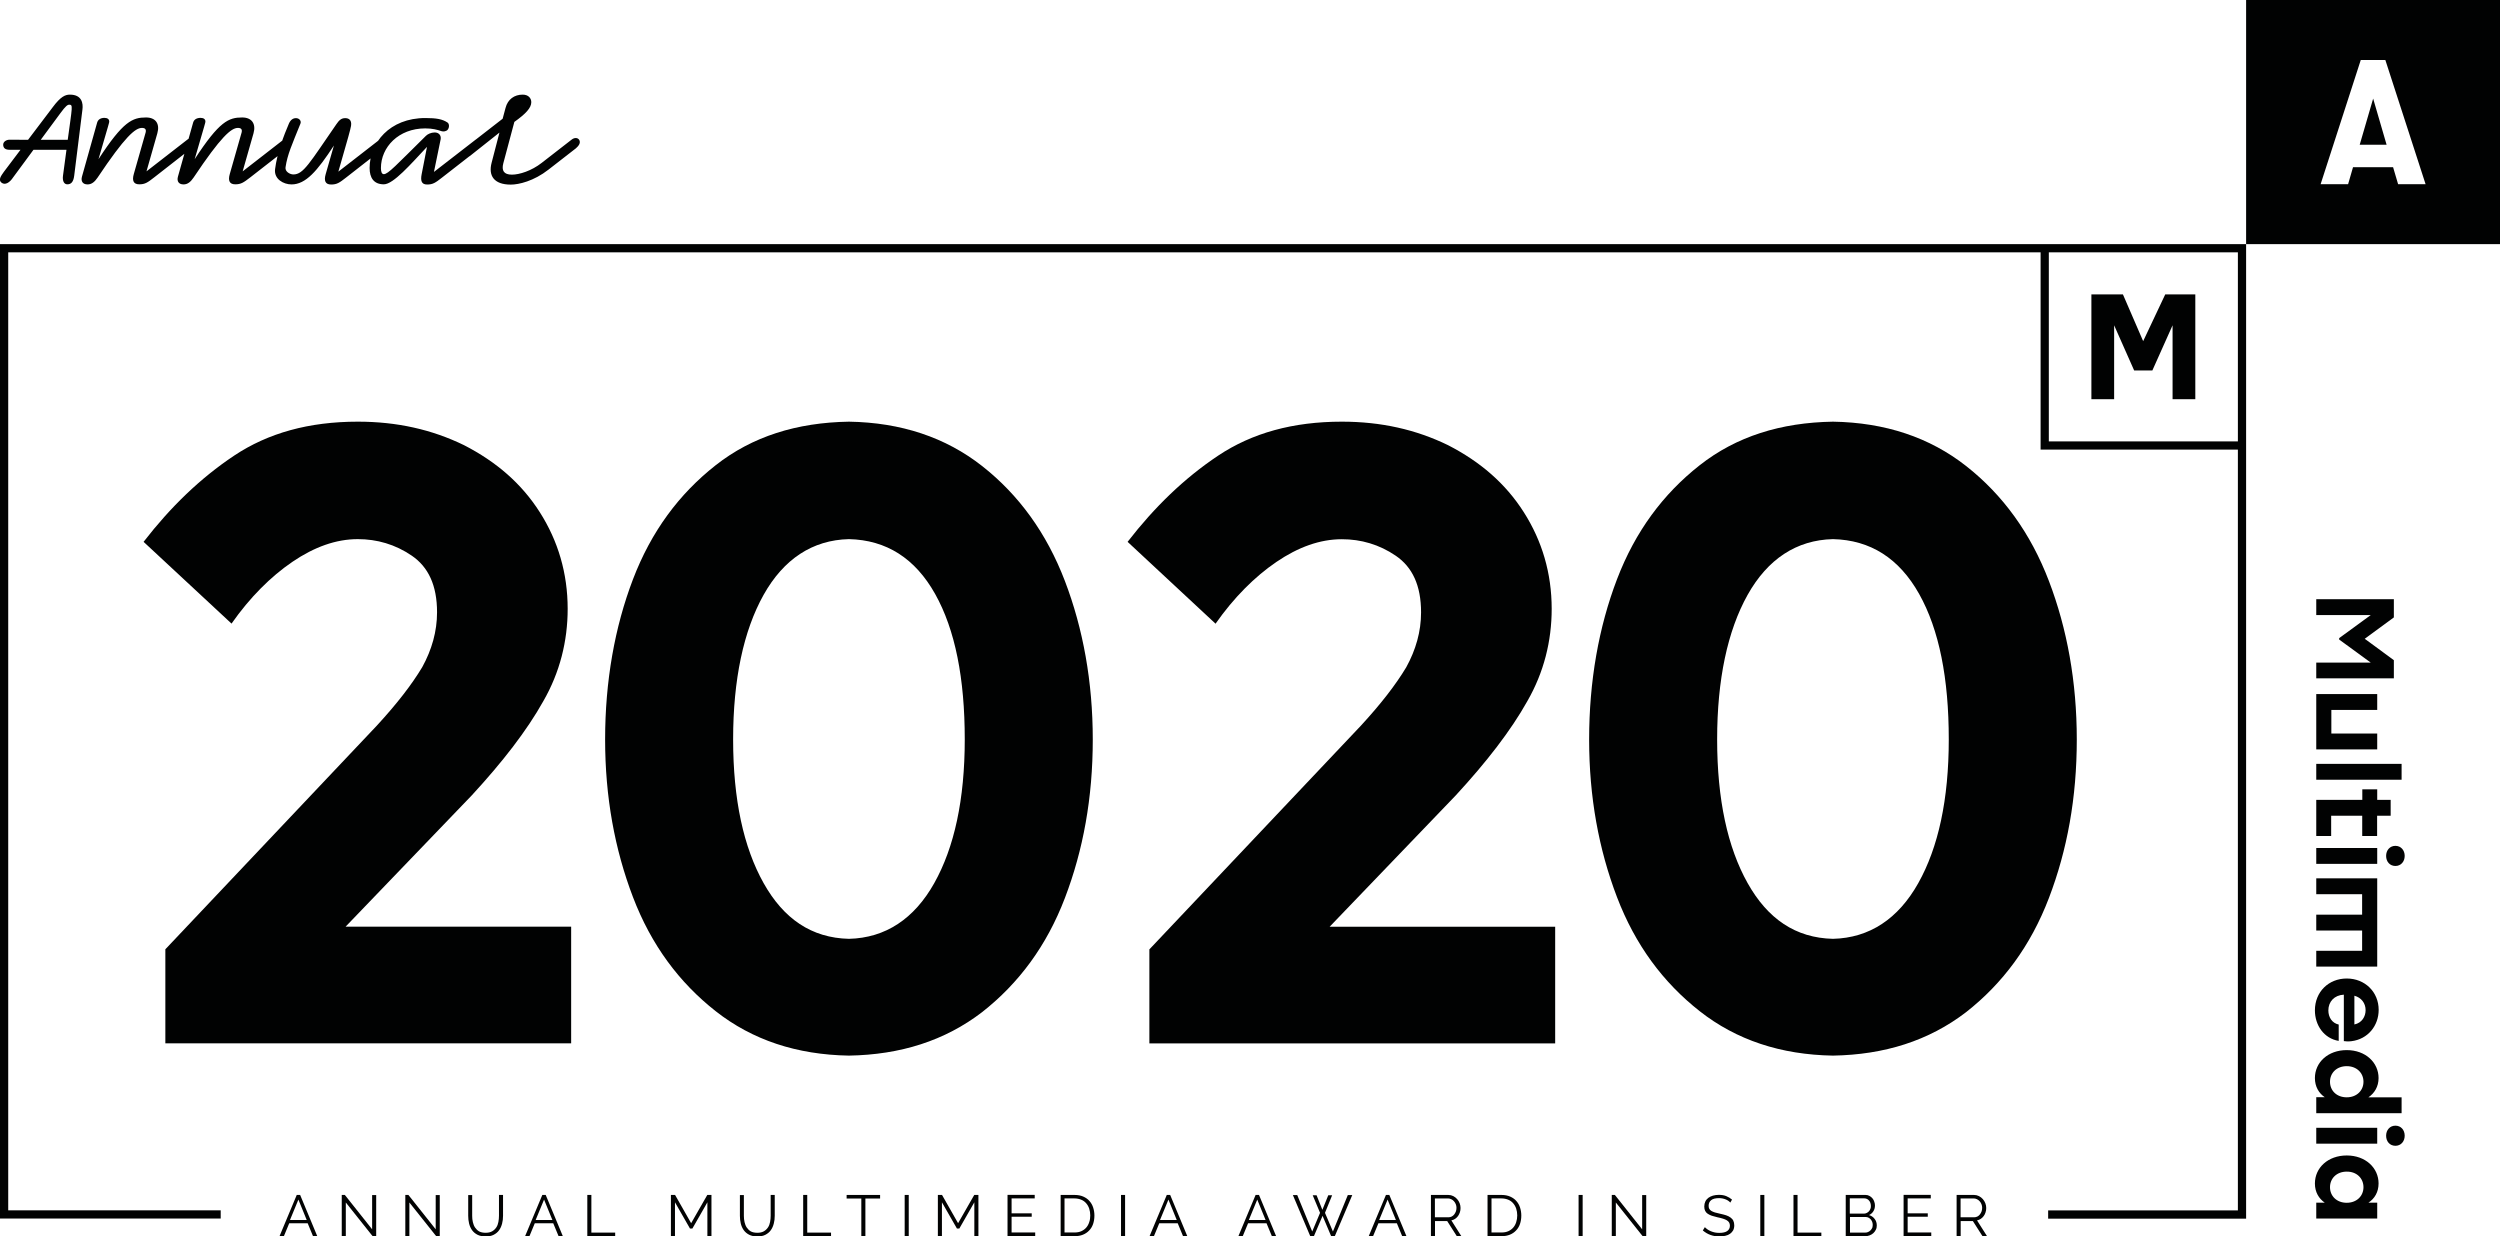<?xml version="1.0" encoding="utf-8"?>
<!-- Generator: Adobe Illustrator 23.1.1, SVG Export Plug-In . SVG Version: 6.00 Build 0)  -->
<svg version="1.1" id="Ebene_1" xmlns="http://www.w3.org/2000/svg" xmlns:xlink="http://www.w3.org/1999/xlink" x="0px" y="0px"
	 width="258.38px" height="127.79px" viewBox="0 0 258.38 127.79" style="enable-background:new 0 0 258.38 127.79;"
	 xml:space="preserve">
<style type="text/css">
	.st0{fill:none;}
	.st1{fill:#010202;}
</style>
<rect x="-26.24" y="-24.38" class="st0" width="310.87" height="176.55"/>
<g>
	<path class="st1" d="M59.87,14.47c-0.15-0.26-0.5-0.27-0.79-0.04l-3.09,2.4c-1.06,0.83-2.31,1.22-3.08,1.22
		c-0.84,0-1.09-0.42-0.89-1.18l1.14-4.27c1.19-0.85,1.75-1.45,1.75-2.04c0-0.39-0.28-0.78-0.89-0.78c-0.86,0-1.54,0.48-1.77,1.37
		l-0.3,1.12l-4.12,3.2c-0.2,0.15-0.31,0.38-0.05,0.65c0.28,0.29,0.58,0.15,0.79,0l3.04-2.41v0.03l-0.8,3.08
		c-0.35,1.33,0.23,2.26,1.98,2.26c0.83,0,2.38-0.36,3.9-1.55l2.83-2.2C59.83,15.06,60.03,14.76,59.87,14.47 M38.2,17.36
		c0,0.99,0.41,1.69,1.47,1.69c0.98,0,2.78-2.08,4.46-3.87L43.58,18c-0.13,0.66-0.03,1.07,0.56,1.07c0.6,0,0.86-0.18,1.55-0.72
		l3.89-3.03c0.33-0.27,0.53-0.56,0.36-0.84c-0.15-0.26-0.5-0.27-0.79-0.04l-4.3,3.33l0.69-3.36c0.08-0.41-0.18-0.72-0.61-0.72
		c-0.38,0-0.73,0.17-0.91,0.35C40.94,17.08,40.11,18,39.67,18c-0.22,0-0.3-0.27-0.3-0.63c0-2.16,1.82-4.1,4.58-4.1
		c0.74,0,1.26,0.14,1.69,0.29c0.17,0.06,0.5,0.03,0.65-0.18c0.16-0.23,0.15-0.57-0.03-0.71c-0.53-0.36-1.17-0.47-2.28-0.47
		C40.24,12.19,38.2,14.8,38.2,17.36 M28.43,17.48c-0.13,1.02,0.86,1.58,1.7,1.58c1.47,0,2.66-1.39,4.38-4.02L33.66,18
		c-0.2,0.69-0.03,1.07,0.56,1.07c0.6,0,0.86-0.18,1.55-0.72l3.88-3.03c0.33-0.27,0.53-0.56,0.36-0.84c-0.15-0.26-0.5-0.27-0.79-0.04
		l-4.25,3.3c1.06-3.69,1.22-4.25,1.31-4.73c0.1-0.63-0.26-0.8-0.6-0.8c-0.4,0-0.63,0.21-0.91,0.62c-2.79,4.04-3.41,5.2-4.45,5.2
		c-0.35,0-0.88-0.29-0.81-0.74c0.2-1.34,0.66-2.32,1.54-4.51c0.12-0.29-0.13-0.57-0.46-0.57c-0.31,0-0.56,0.18-0.73,0.56
		C29.35,13.96,28.64,15.8,28.43,17.48 M19.96,12.67l-1.57,5.59c-0.13,0.47,0.08,0.8,0.58,0.8c0.43,0,0.74-0.27,1.04-0.71
		c2.84-4.25,3.89-5.13,4.58-5.13c0.35,0,0.46,0.17,0.38,0.48l-1.22,4.28c-0.2,0.69-0.03,1.07,0.56,1.07c0.6,0,0.86-0.18,1.56-0.72
		l3.89-3.03c0.33-0.27,0.53-0.56,0.36-0.85c-0.15-0.26-0.5-0.27-0.79-0.04l-4.25,3.3l1.12-3.93c0.28-0.98-0.17-1.64-1.17-1.64
		c-1.39,0-2.36,0.39-4.91,4.31c1.11-3.81,1.11-3.77,1.11-3.89c0-0.23-0.17-0.38-0.51-0.38C20.31,12.19,20.05,12.36,19.96,12.67
		 M10.04,12.67l-1.57,5.59c-0.13,0.47,0.08,0.8,0.58,0.8c0.43,0,0.74-0.27,1.04-0.71c2.84-4.25,3.89-5.13,4.58-5.13
		c0.35,0,0.46,0.17,0.38,0.48l-1.22,4.28c-0.2,0.69-0.03,1.07,0.56,1.07c0.6,0,0.86-0.18,1.55-0.72l3.88-3.03
		c0.33-0.27,0.53-0.56,0.36-0.85c-0.15-0.26-0.5-0.27-0.79-0.04l-4.25,3.3l1.12-3.93c0.28-0.98-0.16-1.64-1.17-1.64
		c-1.39,0-2.36,0.39-4.91,4.31c1.11-3.81,1.11-3.77,1.11-3.89c0-0.23-0.17-0.38-0.51-0.38C10.39,12.19,10.13,12.36,10.04,12.67
		 M7,14.45H4.21l2.03-2.75c0.55-0.75,0.74-0.88,0.92-0.88C7.56,10.83,7.47,10.98,7,14.45 M7.22,9.78c-0.48,0-0.96,0.21-1.77,1.3
		L2.9,14.45l-1.92-0.01c-0.31,0-0.65,0.2-0.65,0.51c0,0.35,0.22,0.53,0.65,0.53h1.14l-1.72,2.28c-0.27,0.39-0.63,0.83-0.23,1.13
		c0.36,0.27,0.83-0.01,1.19-0.56l2.1-2.85h3.41l-0.36,2.68c-0.07,0.53,0.1,0.89,0.45,0.89c0.38,0,0.63-0.23,0.71-0.9l0.85-6.83
		C8.6,10.71,8.49,9.78,7.22,9.78"/>
	<path class="st1" d="M244.27,122.7c0,0.91-0.7,1.61-1.73,1.61c-1.04,0-1.73-0.7-1.73-1.61c0-0.91,0.69-1.61,1.73-1.61
		C243.57,121.08,244.27,121.78,244.27,122.7 M245.83,122.31c0-1.6-1.34-2.89-3.29-2.89c-1.93,0-3.29,1.26-3.29,2.9
		c0,0.89,0.41,1.56,1.02,1.98h-0.88v1.64h6.3v-1.64h-0.91C245.41,123.89,245.83,123.21,245.83,122.31z M239.39,118.2h6.3v-1.64h-6.3
		V118.2z M248.53,117.38c0-0.6-0.39-1.04-0.96-1.04s-0.96,0.45-0.96,1.04c0,0.6,0.39,1.04,0.96,1.04S248.53,117.97,248.53,117.38
		 M244.27,111.8c0,0.91-0.7,1.61-1.73,1.61c-1.04,0-1.73-0.69-1.73-1.61c0-0.91,0.69-1.61,1.73-1.61
		C243.57,110.19,244.27,110.89,244.27,111.8z M239.39,115.05h8.82v-1.64h-3.43c0.62-0.42,1.05-1.1,1.05-1.99
		c0-1.6-1.34-2.89-3.29-2.89c-1.93,0-3.29,1.26-3.29,2.89c0,0.89,0.41,1.57,1.02,1.98h-0.88V115.05z M244.49,104.4
		c0,0.66-0.38,1.32-1.16,1.48v-2.97C244.04,103.1,244.49,103.67,244.49,104.4z M245.84,104.37c0-1.85-1.42-3.24-3.3-3.24
		c-1.87,0-3.29,1.38-3.29,3.29c0,1.53,0.92,2.9,2.46,3.16l0-1.69c-0.69-0.15-1.07-0.76-1.07-1.46c0-0.91,0.62-1.58,1.6-1.63v4.8
		c0.2,0.03,0.45,0.05,0.78,0.01C244.74,107.4,245.84,106,245.84,104.37z M239.39,99.9h6.3v-9.12h-6.3v1.64h4.74v2.11h-4.74v1.64
		h4.74v2.1h-4.74V99.9z M239.39,89.28h6.3v-1.64h-6.3V89.28z M248.53,88.46c0-0.59-0.39-1.04-0.96-1.04s-0.96,0.45-0.96,1.04
		c0,0.6,0.39,1.04,0.96,1.04S248.53,89.05,248.53,88.46 M245.69,84.31h1.39v-1.64h-1.39v-1.09h-1.54v1.09h-4.76v3.73h1.54v-2.09
		h3.21v2.09h1.54V84.31z M239.39,80.59h8.82v-1.64h-8.82V80.59z M239.39,77.45h6.3v-1.64h-4.74v-2.44h4.74v-1.64h-6.3V77.45z
		 M239.39,70.11h8.02v-1.88l-3.01-2.21l3.01-2.21v-1.88h-8.02v1.64h5.63l-3.26,2.38v0.15l3.26,2.38h-5.63V70.11z"/>
	<path class="st1" d="M243.88,14.96h2.78l-1.39-4.77L243.88,14.96z M243.99,6.2h2.54l4.16,12.84h-2.84l-0.52-1.76h-4.14l-0.51,1.76
		h-2.84L243.99,6.2z M232.14,25.23h26.24V0h-26.24V25.23z"/>
	<polygon class="st1" points="219.41,30.43 216.15,30.43 216.15,41.26 218.5,41.26 218.5,33.62 220.57,38.29 222.45,38.29 
		224.54,33.62 224.54,41.26 226.89,41.26 226.89,30.43 223.78,30.43 221.5,35.26 	"/>
	<g>
		<path class="st1" d="M55.79,52.94c1.89,2.97,2.88,6.3,2.88,9.99c0,3.33-0.81,6.57-2.52,9.54c-1.71,3.06-4.23,6.3-7.38,9.72
			L35.72,95.77h23.31v12.06H17.09v-9.72l21.87-23.13c2.07-2.25,3.6-4.23,4.68-6.03c0.99-1.8,1.53-3.69,1.53-5.67
			c0-2.79-0.9-4.68-2.61-5.85c-1.71-1.17-3.6-1.71-5.58-1.71c-2.25,0-4.5,0.81-6.75,2.34c-2.25,1.53-4.41,3.69-6.3,6.39L14.84,56
			c2.79-3.6,5.85-6.57,9.36-8.91c3.51-2.34,7.74-3.51,12.78-3.51c4.05,0,7.65,0.81,10.98,2.43C51.29,47.72,53.9,49.97,55.79,52.94z"
			/>
		<path class="st1" d="M110.06,60.05c1.89,4.95,2.88,10.44,2.88,16.38c0,6.03-0.99,11.43-2.88,16.38
			c-1.89,4.95-4.77,8.82-8.55,11.79c-3.87,2.97-8.46,4.41-13.77,4.5c-5.4-0.09-9.99-1.62-13.77-4.59s-6.66-6.84-8.55-11.79
			c-1.89-4.95-2.88-10.35-2.88-16.29c0-6.03,0.99-11.61,2.88-16.56c1.89-4.95,4.77-8.82,8.55-11.79s8.37-4.41,13.77-4.5
			c5.4,0.09,9.99,1.62,13.77,4.59C105.29,51.14,108.17,55.1,110.06,60.05z M75.77,76.42c0,6.21,1.08,11.16,3.15,14.85
			c2.07,3.69,4.95,5.67,8.82,5.76c3.78-0.09,6.75-2.07,8.82-5.76c2.07-3.69,3.15-8.64,3.15-14.85c0-6.3-0.99-11.34-3.06-15.03
			c-2.07-3.69-5.04-5.58-8.91-5.67c-3.78,0.09-6.75,2.07-8.82,5.76C76.85,65.18,75.77,70.22,75.77,76.42z"/>
		<path class="st1" d="M157.49,52.94c1.89,2.97,2.88,6.3,2.88,9.99c0,3.33-0.81,6.57-2.52,9.54c-1.71,3.06-4.23,6.3-7.38,9.72
			l-13.05,13.59h23.31v12.06h-41.94v-9.72l21.87-23.13c2.07-2.25,3.6-4.23,4.68-6.03c0.99-1.8,1.53-3.69,1.53-5.67
			c0-2.79-0.9-4.68-2.61-5.85c-1.71-1.17-3.6-1.71-5.58-1.71c-2.25,0-4.5,0.81-6.75,2.34c-2.25,1.53-4.41,3.69-6.3,6.39L116.54,56
			c2.79-3.6,5.85-6.57,9.36-8.91c3.51-2.34,7.74-3.51,12.78-3.51c4.05,0,7.65,0.81,10.98,2.43
			C152.99,47.72,155.6,49.97,157.49,52.94z"/>
		<path class="st1" d="M211.76,60.05c1.89,4.95,2.88,10.44,2.88,16.38c0,6.03-0.99,11.43-2.88,16.38
			c-1.89,4.95-4.77,8.82-8.55,11.79c-3.87,2.97-8.46,4.41-13.77,4.5c-5.4-0.09-9.99-1.62-13.77-4.59s-6.66-6.84-8.55-11.79
			c-1.89-4.95-2.88-10.35-2.88-16.29c0-6.03,0.99-11.61,2.88-16.56c1.89-4.95,4.77-8.82,8.55-11.79s8.37-4.41,13.77-4.5
			c5.4,0.09,9.99,1.62,13.77,4.59C206.99,51.14,209.87,55.1,211.76,60.05z M177.47,76.42c0,6.21,1.08,11.16,3.15,14.85
			c2.07,3.69,4.95,5.67,8.82,5.76c3.78-0.09,6.75-2.07,8.82-5.76c2.07-3.69,3.15-8.64,3.15-14.85c0-6.3-0.99-11.34-3.06-15.03
			c-2.07-3.69-5.04-5.58-8.91-5.67c-3.78,0.09-6.75,2.07-8.82,5.76C178.55,65.18,177.47,70.22,177.47,76.42z"/>
	</g>
	<g>
		<path class="st1" d="M30.67,123.5h0.35l1.77,4.26h-0.44l-0.55-1.33h-1.91l-0.55,1.33h-0.45L30.67,123.5z M31.7,126.09l-0.86-2.11
			l-0.87,2.11H31.7z"/>
		<path class="st1" d="M35.74,124.28v3.48h-0.42v-4.26h0.32l2.82,3.55v-3.54h0.42v4.25h-0.37L35.74,124.28z"/>
		<path class="st1" d="M42.31,124.28v3.48h-0.42v-4.26h0.32l2.82,3.55v-3.54h0.42v4.25h-0.37L42.31,124.28z"/>
		<path class="st1" d="M50.19,127.41c0.27,0,0.49-0.05,0.67-0.15c0.18-0.1,0.32-0.24,0.43-0.4s0.18-0.35,0.22-0.57
			s0.06-0.43,0.06-0.64v-2.15h0.42v2.15c0,0.29-0.03,0.56-0.1,0.82s-0.17,0.49-0.31,0.68c-0.14,0.2-0.33,0.35-0.56,0.47
			c-0.23,0.12-0.51,0.17-0.83,0.17c-0.34,0-0.62-0.06-0.85-0.18s-0.42-0.28-0.56-0.48c-0.14-0.2-0.24-0.43-0.3-0.68
			s-0.09-0.52-0.09-0.79v-2.15h0.41v2.15c0,0.22,0.02,0.44,0.07,0.65s0.12,0.4,0.23,0.56c0.11,0.16,0.25,0.3,0.42,0.4
			C49.7,127.36,49.92,127.41,50.19,127.41z"/>
		<path class="st1" d="M56.05,123.5h0.35l1.77,4.26h-0.44l-0.55-1.33h-1.91l-0.55,1.33h-0.45L56.05,123.5z M57.09,126.09l-0.86-2.11
			l-0.87,2.11H57.09z"/>
		<path class="st1" d="M60.7,127.76v-4.26h0.42v3.89h2.46v0.37H60.7z"/>
		<path class="st1" d="M73.11,127.76v-3.5l-1.55,2.71h-0.25l-1.55-2.71v3.5h-0.42v-4.26h0.43l1.66,2.92l1.67-2.92h0.43v4.26H73.11z"
			/>
		<path class="st1" d="M78.27,127.41c0.27,0,0.49-0.05,0.67-0.15c0.18-0.1,0.32-0.24,0.43-0.4s0.18-0.35,0.22-0.57
			s0.06-0.43,0.06-0.64v-2.15h0.42v2.15c0,0.29-0.03,0.56-0.1,0.82s-0.17,0.49-0.31,0.68c-0.14,0.2-0.33,0.35-0.56,0.47
			c-0.23,0.12-0.51,0.17-0.83,0.17c-0.34,0-0.62-0.06-0.85-0.18s-0.42-0.28-0.56-0.48c-0.14-0.2-0.24-0.43-0.3-0.68
			s-0.09-0.52-0.09-0.79v-2.15h0.41v2.15c0,0.22,0.02,0.44,0.07,0.65s0.12,0.4,0.23,0.56c0.11,0.16,0.25,0.3,0.42,0.4
			C77.78,127.36,78,127.41,78.27,127.41z"/>
		<path class="st1" d="M83.01,127.76v-4.26h0.42v3.89h2.46v0.37H83.01z"/>
		<path class="st1" d="M90.96,123.87h-1.52v3.89h-0.42v-3.89H87.5v-0.37h3.46V123.87z"/>
		<path class="st1" d="M93.5,127.76v-4.26h0.42v4.26H93.5z"/>
		<path class="st1" d="M100.7,127.76v-3.5l-1.55,2.71H98.9l-1.55-2.71v3.5h-0.42v-4.26h0.43l1.66,2.92l1.67-2.92h0.43v4.26H100.7z"
			/>
		<path class="st1" d="M106.99,127.38v0.37h-2.86v-4.26h2.81v0.37h-2.39v1.54h2.08v0.35h-2.08v1.63H106.99z"/>
		<path class="st1" d="M109.62,127.76v-4.26h1.45c0.34,0,0.64,0.06,0.89,0.17c0.25,0.11,0.47,0.26,0.64,0.46
			c0.17,0.19,0.3,0.42,0.38,0.67s0.13,0.53,0.13,0.83c0,0.32-0.05,0.62-0.14,0.88s-0.23,0.49-0.41,0.67
			c-0.18,0.19-0.39,0.33-0.64,0.43c-0.25,0.1-0.53,0.15-0.84,0.15H109.62z M112.68,125.62c0-0.26-0.04-0.49-0.11-0.71
			c-0.07-0.21-0.18-0.4-0.32-0.56c-0.14-0.16-0.31-0.28-0.51-0.36s-0.43-0.13-0.69-0.13h-1.03v3.52h1.03c0.26,0,0.5-0.04,0.7-0.13
			c0.2-0.09,0.37-0.21,0.51-0.37c0.14-0.16,0.24-0.34,0.31-0.56C112.65,126.1,112.68,125.87,112.68,125.62z"/>
		<path class="st1" d="M115.86,127.76v-4.26h0.42v4.26H115.86z"/>
		<path class="st1" d="M120.59,123.5h0.35l1.77,4.26h-0.44l-0.55-1.33h-1.91l-0.55,1.33h-0.45L120.59,123.5z M121.62,126.09
			l-0.86-2.11l-0.87,2.11H121.62z"/>
		<path class="st1" d="M129.77,123.5h0.35l1.77,4.26h-0.44l-0.55-1.33h-1.91l-0.55,1.33h-0.45L129.77,123.5z M130.8,126.09
			l-0.86-2.11l-0.87,2.11H130.8z"/>
		<path class="st1" d="M135.67,123.53h0.4l0.6,1.51l0.61-1.51h0.4l-0.74,1.82l0.82,1.93l1.54-3.77h0.46l-1.81,4.26h-0.37l-0.89-2.11
			l-0.9,2.11h-0.37l-1.8-4.26h0.45l1.55,3.77l0.81-1.93L135.67,123.53z"/>
		<path class="st1" d="M143.24,123.5h0.35l1.77,4.26h-0.44l-0.55-1.33h-1.91l-0.55,1.33h-0.45L143.24,123.5z M144.27,126.09
			l-0.86-2.11l-0.87,2.11H144.27z"/>
		<path class="st1" d="M147.89,127.76v-4.26h1.8c0.18,0,0.35,0.04,0.51,0.12c0.15,0.08,0.29,0.18,0.4,0.31
			c0.11,0.13,0.2,0.27,0.26,0.43s0.09,0.32,0.09,0.49c0,0.16-0.02,0.3-0.07,0.45c-0.05,0.14-0.11,0.27-0.19,0.38
			s-0.18,0.21-0.3,0.29c-0.12,0.08-0.25,0.13-0.39,0.16l1.04,1.64h-0.47l-1-1.57h-1.26v1.57H147.89z M148.31,125.81h1.39
			c0.12,0,0.24-0.03,0.34-0.08c0.1-0.05,0.19-0.13,0.26-0.22c0.07-0.09,0.13-0.2,0.17-0.31s0.06-0.24,0.06-0.37
			s-0.02-0.25-0.07-0.37s-0.11-0.22-0.19-0.31s-0.17-0.16-0.28-0.21c-0.11-0.05-0.22-0.08-0.33-0.08h-1.36V125.81z"/>
		<path class="st1" d="M153.74,127.76v-4.26h1.45c0.34,0,0.64,0.06,0.89,0.17c0.25,0.11,0.47,0.26,0.64,0.46
			c0.17,0.19,0.3,0.42,0.38,0.67s0.13,0.53,0.13,0.83c0,0.32-0.05,0.62-0.14,0.88s-0.23,0.49-0.41,0.67
			c-0.18,0.19-0.39,0.33-0.64,0.43c-0.25,0.1-0.53,0.15-0.84,0.15H153.74z M156.81,125.62c0-0.26-0.04-0.49-0.11-0.71
			c-0.07-0.21-0.18-0.4-0.32-0.56c-0.14-0.16-0.31-0.28-0.51-0.36s-0.43-0.13-0.69-0.13h-1.03v3.52h1.03c0.26,0,0.5-0.04,0.7-0.13
			c0.2-0.09,0.37-0.21,0.51-0.37c0.14-0.16,0.24-0.34,0.31-0.56C156.77,126.1,156.81,125.87,156.81,125.62z"/>
		<path class="st1" d="M163.15,127.76v-4.26h0.42v4.26H163.15z"/>
		<path class="st1" d="M167,124.28v3.48h-0.42v-4.26h0.32l2.82,3.55v-3.54h0.42v4.25h-0.37L167,124.28z"/>
		<path class="st1" d="M178.83,124.29c-0.12-0.14-0.28-0.25-0.48-0.33s-0.43-0.13-0.68-0.13c-0.38,0-0.65,0.07-0.82,0.21
			c-0.17,0.14-0.26,0.33-0.26,0.58c0,0.13,0.02,0.23,0.07,0.32c0.04,0.08,0.12,0.15,0.21,0.21c0.1,0.06,0.22,0.11,0.37,0.16
			c0.15,0.04,0.33,0.09,0.53,0.13c0.23,0.05,0.43,0.1,0.62,0.16c0.18,0.06,0.34,0.14,0.46,0.23s0.23,0.2,0.29,0.33
			s0.1,0.29,0.1,0.48c0,0.2-0.04,0.37-0.11,0.51c-0.08,0.14-0.18,0.26-0.32,0.36c-0.14,0.1-0.3,0.17-0.49,0.21
			c-0.19,0.05-0.39,0.07-0.62,0.07c-0.66,0-1.23-0.21-1.71-0.62l0.21-0.34c0.08,0.08,0.17,0.16,0.27,0.23
			c0.11,0.07,0.22,0.14,0.35,0.19c0.13,0.05,0.27,0.1,0.42,0.13c0.15,0.03,0.3,0.04,0.47,0.04c0.34,0,0.61-0.06,0.79-0.18
			s0.29-0.31,0.29-0.56c0-0.13-0.03-0.24-0.08-0.33s-0.14-0.17-0.24-0.23c-0.11-0.07-0.24-0.12-0.4-0.17
			c-0.16-0.05-0.35-0.1-0.56-0.14c-0.22-0.05-0.42-0.11-0.59-0.16c-0.17-0.06-0.31-0.13-0.43-0.21c-0.12-0.08-0.2-0.18-0.26-0.3
			c-0.06-0.12-0.09-0.26-0.09-0.44c0-0.2,0.04-0.37,0.11-0.52s0.18-0.28,0.31-0.38c0.14-0.1,0.3-0.18,0.48-0.23s0.39-0.08,0.61-0.08
			c0.28,0,0.54,0.04,0.76,0.13s0.42,0.21,0.6,0.36L178.83,124.29z"/>
		<path class="st1" d="M181.93,127.76v-4.26h0.42v4.26H181.93z"/>
		<path class="st1" d="M185.36,127.76v-4.26h0.42v3.89h2.46v0.37H185.36z"/>
		<path class="st1" d="M193.97,126.66c0,0.16-0.03,0.31-0.1,0.44c-0.06,0.13-0.15,0.25-0.26,0.35c-0.11,0.1-0.23,0.17-0.38,0.23
			s-0.3,0.08-0.46,0.08h-2.01v-4.26h2.05c0.15,0,0.28,0.03,0.4,0.1c0.12,0.06,0.22,0.15,0.31,0.25s0.15,0.22,0.19,0.35
			c0.05,0.13,0.07,0.26,0.07,0.39c0,0.22-0.05,0.41-0.16,0.59c-0.11,0.18-0.26,0.31-0.45,0.4c0.24,0.07,0.44,0.21,0.58,0.4
			C193.9,126.17,193.97,126.4,193.97,126.66z M191.18,123.86v1.57h1.46c0.1,0,0.2-0.02,0.29-0.07s0.17-0.1,0.23-0.17
			c0.06-0.07,0.12-0.16,0.15-0.25c0.04-0.09,0.05-0.19,0.05-0.3c0-0.11-0.02-0.21-0.05-0.31s-0.08-0.18-0.14-0.25
			c-0.06-0.07-0.13-0.13-0.22-0.17s-0.18-0.06-0.28-0.06H191.18z M193.55,126.59c0-0.1-0.02-0.21-0.05-0.3
			c-0.04-0.1-0.09-0.18-0.15-0.26c-0.07-0.07-0.14-0.13-0.23-0.18s-0.19-0.07-0.29-0.07h-1.63v1.61h1.59c0.11,0,0.21-0.02,0.3-0.07
			c0.09-0.04,0.18-0.1,0.25-0.18c0.07-0.07,0.12-0.16,0.17-0.26C193.53,126.79,193.55,126.69,193.55,126.59z"/>
		<path class="st1" d="M199.6,127.38v0.37h-2.86v-4.26h2.81v0.37h-2.39v1.54h2.08v0.35h-2.08v1.63H199.6z"/>
		<path class="st1" d="M202.22,127.76v-4.26h1.8c0.18,0,0.35,0.04,0.51,0.12c0.15,0.08,0.29,0.18,0.4,0.31s0.2,0.27,0.26,0.43
			s0.09,0.32,0.09,0.49c0,0.16-0.02,0.3-0.07,0.45c-0.04,0.14-0.11,0.27-0.19,0.38s-0.18,0.21-0.3,0.29
			c-0.12,0.08-0.25,0.13-0.39,0.16l1.04,1.64h-0.47l-1-1.57h-1.26v1.57H202.22z M202.64,125.81h1.39c0.12,0,0.24-0.03,0.34-0.08
			c0.1-0.05,0.19-0.13,0.26-0.22s0.13-0.2,0.17-0.31c0.04-0.12,0.06-0.24,0.06-0.37s-0.02-0.25-0.07-0.37
			c-0.04-0.12-0.11-0.22-0.19-0.31s-0.17-0.16-0.28-0.21c-0.11-0.05-0.22-0.08-0.33-0.08h-1.36V125.81z"/>
	</g>
	<path class="st1" d="M232.14,25.23H210.9H0v100.71h22.81v-0.85H0.85V26.08H210.9v20.39h20.39v78.63h-19.61v0.85h20.46V46.47h0
		L232.14,25.23L232.14,25.23z M231.29,45.62h-19.54V26.08h19.54V45.62z"/>
</g>
</svg>

